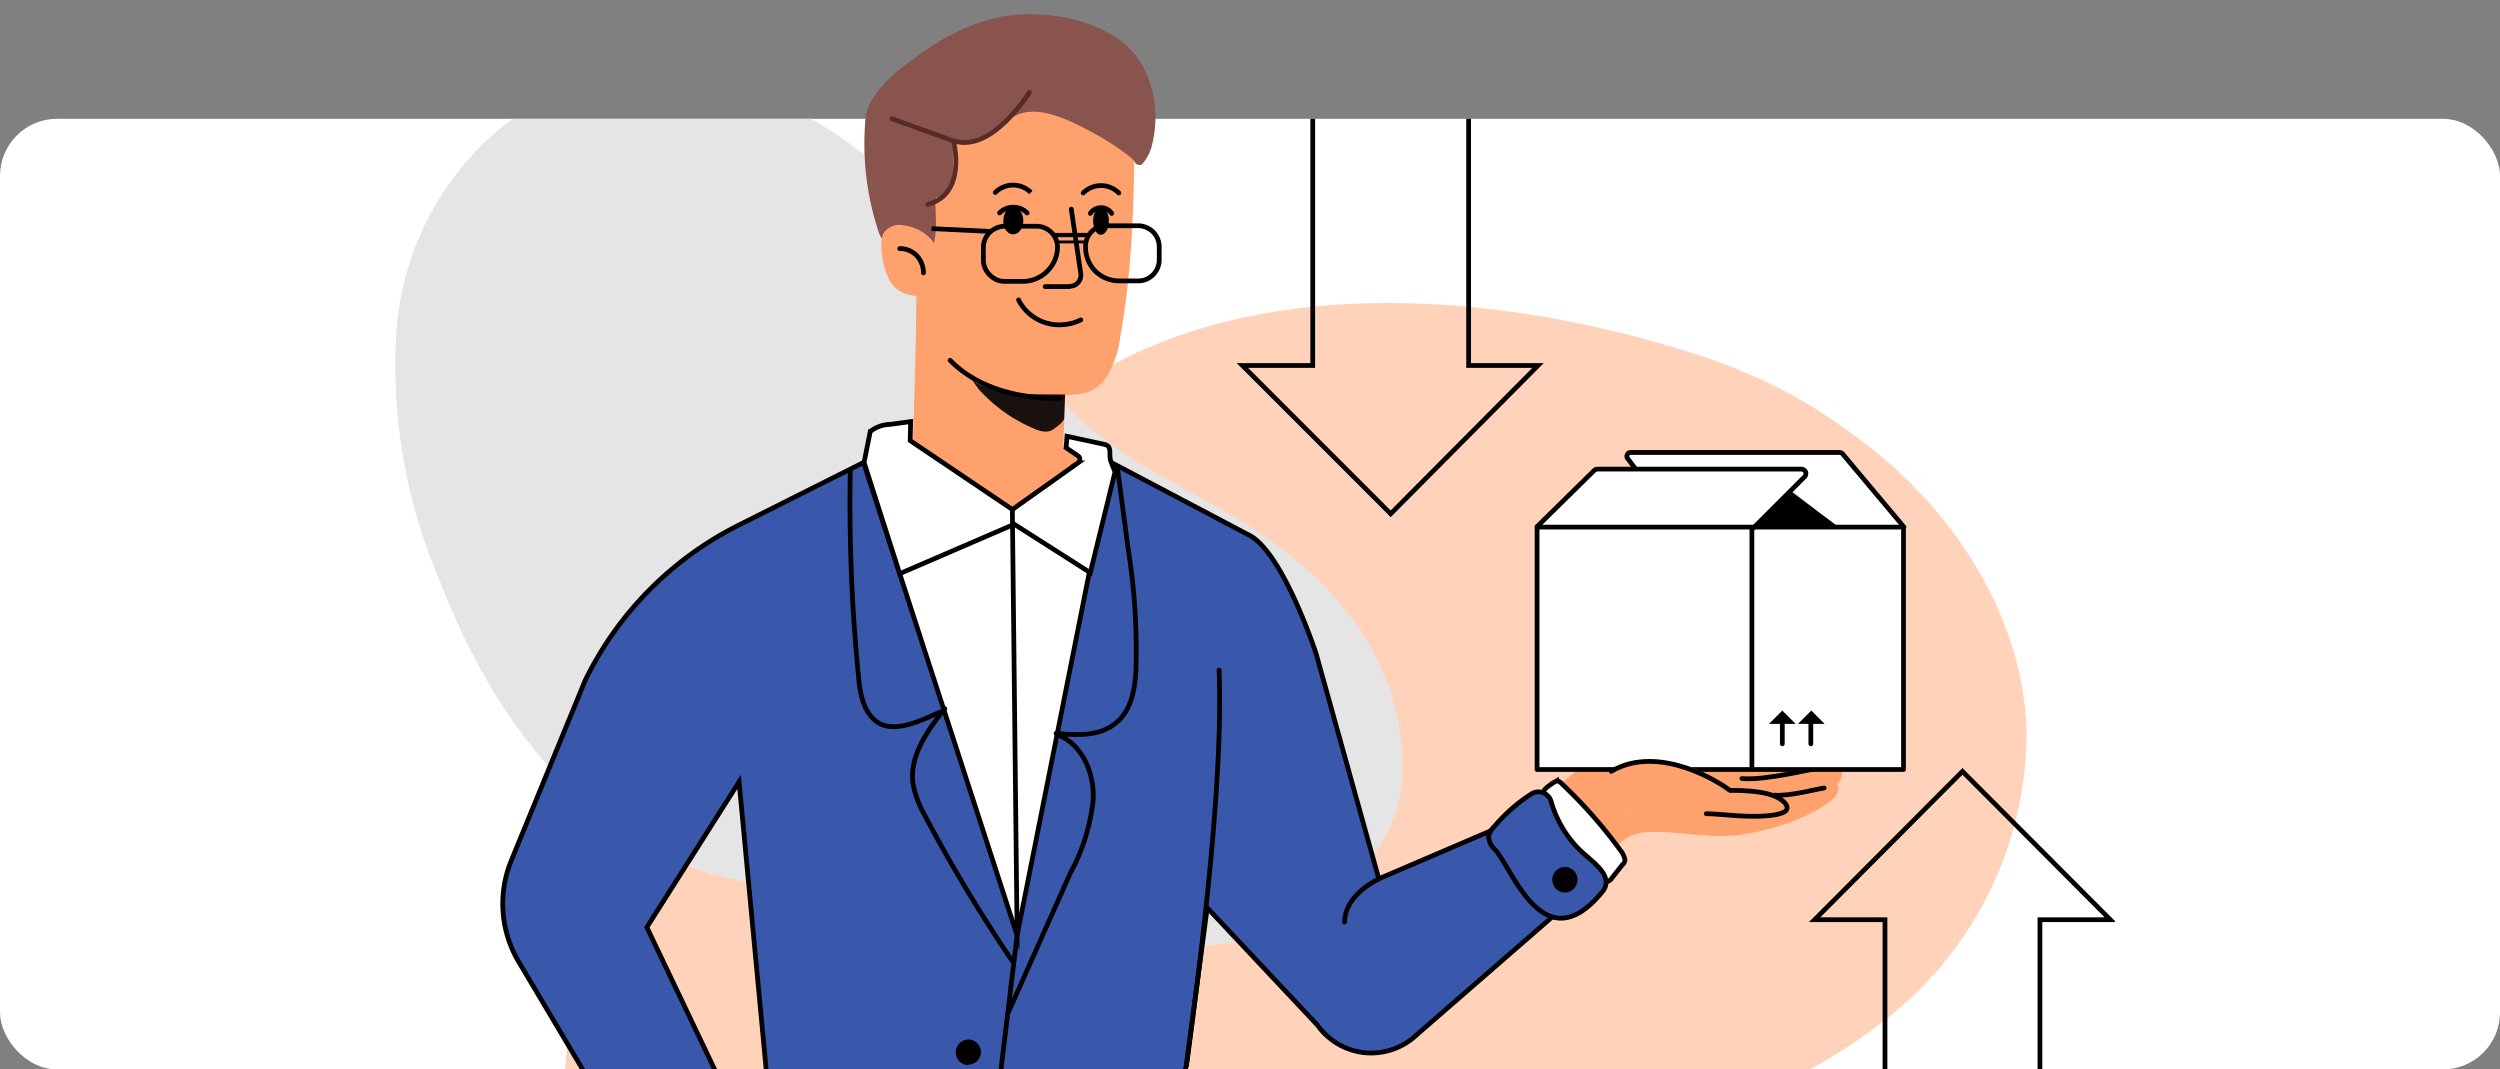 <svg viewBox="0 0 526 225" fill="none" xmlns="http://www.w3.org/2000/svg">
    <rect x="0" y="0" width="526" height="225" fill="#808080" stroke="none"/>
    <rect y="25" width="526" height="200" rx="12" fill="#fff"/>
    <g clip-path="url(#a)" transform="translate(0 -8)">
        <path d="M119 233c-.7 16.6 5.1 34.9 18.9 44.2 33 22.2 68.6 7.4 84.5-.6 15-7.5 28.8-17.6 44.6-22.9 23.4-7.9 48.9-4.8 73.4-8a110.8 110.8 0 0059.5-25.8 76.7 76.7 0 0026.5-58.2c-.8-23.8-15-45.9-34-60.4s-42.2-22-65.6-26.3c-36.8-6.6-78-4.5-107 19.3-24.4 20.2-35.9 52.4-58.7 74.4-7.1 6.9-15.3 12.6-22.2 19.8a69.1 69.1 0 00-20 44.4z" fill="#FFD2B9"/>
        <path d="M274.2 201c10.8-6 20.2-16.9 20.8-29.3 1.3-29.7-22.1-46.7-33.4-53.8-10.7-6.6-22.4-11.5-32-19.6-14.2-11.8-22.2-29.3-33.9-43.7a83 83 0 00-39.7-28 57.2 57.2 0 00-47.4 5.8 61.3 61.3 0 00-25.2 45.3 114.5 114.5 0 009 52.2c10 26.2 27.5 51.7 54 60.9 22.4 7.7 47.4 2.4 70.4 8.4 7.1 2 14 4.9 21.2 6.5a51.6 51.6 0 0036.2-4.6z" fill="#E5E5E5"/>
        <path d="M429.2 233.8v-32.3H444l-31.1-31.2-31.1 31.2h14.8v34" stroke="#000" stroke-miterlimit="10" stroke-linecap="round"/>
        <path d="M322.2 148.8c-15.4 8.8-17 43-25.1 58.7-5.4 10.3-10.6 25.8-6.6 37.7 3.5-.3 7.2-2.3 10.5-1 8.6 3 53.5 7.7 69.8-7 16.4-14.6 1.7-39.4 1.1-61.3-18.7-.2-32.6-36.7-49.7-27z" fill="#FFD2B9"/>
        <path d="M276.2 28.9v56h-14.8l31.2 31.2 31-31.2H309V27.2" stroke="#000" stroke-miterlimit="10" stroke-linecap="round"/>
        <path d="M339.1 109.5a55.3 55.3 0 0034.6 20.2 29.6 29.6 0 0029.8-17.3A95.5 95.5 0 00389.2 99c-18.4-14-39.7-19.5-62.4-23.8a56.2 56.2 0 0012.3 34.4z" fill="#FFD2B9"/>
    </g>
    <g clip-path="url(#b)" transform="translate(0 -8)">
        <path d="M237 116.6h-52.9v99.6h53v-99.6z" fill="#fff" stroke="#000" stroke-miterlimit="10"/>
        <path d="M355.1 178.7a30.8 30.8 0 002.3.4l6.8-1.3a3 3 0 002.2-1.3c.3-.9 21.4-4.1 20.8-4.8-2.4-3-28.4-2.5-32.1-2.4-1.8-2.2-4.7-1.4-7.5-1.7a18.8 18.8 0 00-6.5.6c-2 9.5 8.4 9.3 14 10.5zM194.7 53.8c-1.4-2.7-1.7 1.9-4.7 1.7a4 4 0 00-4.1 1.7 5 5 0 00-.4 2.4 15.8 15.8 0 001.5 7 6.4 6.4 0 005.8 3.6c0 8.7-.7 30.3-.7 30.3a7 7 0 01-2.5 2 96.6 96.6 0 01-10.4 5.3c4.5 8.2 14 7 23.2 9a37.5 37.5 0 0020.4-.2c6.5-2.3 12-1.5 14.2-8.1a55 55 0 01-13.3-6.4l.4-11c4 0 6.3-.7 8.3-3.2a20 20 0 003.3-9c2.7-15 3-30.5 3-45.9-6.7-4.7-15-8.8-23.1-7-6.7 1.3-11.9 6.8-14.7 13-2.8 6.2-5.4 8-6.2 14.8z" fill="#FFA16C"/>
        <path d="M214.3 71.1a9.6 9.6 0 009.5 5.2 9.6 9.6 0 003.6-1m-2-23.3l2 13.6a2.4 2.4 0 01-1.5 2.5l-1 .2h-5m-3-19.8a5.3 5.3 0 00-7.5 0m6.7 4.3a4 4 0 00-3-1.2 4 4 0 00-2.8 1.2" stroke="#000" stroke-miterlimit="10" stroke-linecap="round"/>
        <path d="M213.2 57.3c1.2 0 2.1-1.3 2.1-2.9s-1-2.9-2.1-2.9c-1.2 0-2.1 1.3-2.1 3s1 2.8 2 2.8z" fill="#000"/>
        <path d="M235.4 48.6a5.3 5.3 0 00-7.5 0m6 4.3a2.7 2.7 0 00-4.5 0" stroke="#000" stroke-miterlimit="10" stroke-linecap="round"/>
        <path d="M231.6 57.4c1 0 1.7-1.3 1.7-3s-.8-2.8-1.7-2.8c-.9 0-1.6 1.3-1.6 2.9s.7 2.9 1.6 2.9z" fill="#000"/>
        <path d="M217.6 98.2c1.3.6 3 1 4.2 0 .7-.5 1.9-1.4 2.1-2.1l.2-5.1c-6.4-.1-15.5.5-20.7-3.8 1 .2 2 2.1 2.7 2.9a33 33 0 003.5 3.3 32.3 32.3 0 008 4.8z" fill="#191110"/>
        <path d="M199.9 83.8c8.6 8.9 23.1 8 23.1 8" stroke="#000" stroke-miterlimit="10" stroke-linecap="round"/>
        <path d="M182 34.2a59 59 0 003 23c.5 1.1 1.4 2.4 2.5 2 .4 0 .7-.3 1-.5a3.1 3.1 0 013 .4l2.4 1.8 1.2.3c.6-.1 1-.9 1.2-1.5 1-3 .5-6.2.5-9.3a1 1 0 01.2-.8c.3-.2.7 0 1-.1.4 0 1-.5 1.2-1a10.5 10.5 0 001.3-5.1v-5.8s3.8 2.6 11.7-4.3c4.5-3.8 11.2-.8 16.4 1.9 5.8 3 10 6.3 10.1 6.8a1.1 1.1 0 001.2.7c.3 0 .5-.2.6-.4a9.3 9.3 0 002-4.3 23.6 23.6 0 00-1.4-14.8c-4.1-9.3-16.6-12.8-26.8-12.1-7.9.5-15.3 4.2-21.7 9-5 3.6-10.5 8-10.6 14.1z" fill="#88544D"/>
        <path d="M187 66.6a6.4 6.4 0 002.4 2.6 6.4 6.4 0 003.4 1v.3h1.2a3.2 3.2 0 011-.5 6 6 0 001.4-1.4 8 8 0 001.2-3.5 10.4 10.4 0 00-1.4-6.4 9.3 9.3 0 00-6.2-3.3 4 4 0 00-4.2 1.8 5 5 0 00-.3 2.3 15.8 15.8 0 001.5 7z" fill="#FFA16C"/>
        <path d="M194.3 65.4c0-1.3-.5-2.6-1.4-3.6a5 5 0 00-3.6-1.5" stroke="#000" stroke-miterlimit="10" stroke-linecap="round"/>
        <path d="M290.1 193l-13.2-47.5s-6.7-20.5-13.7-24.7l-29.4-15.5-19.7 99.5-32.3-99.5-26.3 13.2a71.7 71.7 0 00-32.3 32.7L107.7 189a23.9 23.9 0 001.5 21.3l29.3 49.3 17.2-15.6-19.5-41 19.5-30.5 6.9 74.3 82.8 7.2 4.3-21.9L254 199l23 24.8a14 14 0 004.5 3.9 14 14 0 0011.5 1 14 14 0 005-3l38.3-33.3-16.7-12.2L290 193z" fill="#3A58AB"/>
        <path d="M214 204.8l19.8-99.5 29.4 15.5c7 4.2 13.7 24.7 13.7 24.7l13.2 47.4h0l29.6-12.7 16.7 12.2-38.3 33.3a14 14 0 01-10.9 3.8 14 14 0 01-5.6-1.8 14 14 0 01-4.4-4L254 199l-4.4 33.1-4.3 22-82.8-7.3-7-74.3-19.4 30.6 19.5 40.9-17.2 15.6-29.3-49.3a23.9 23.9 0 01-1.5-21.3l15.5-37.8a71.7 71.7 0 0132.3-32.7l26.3-13.2 32.3 99.5zm0 0l-5.5 45.8" stroke="#000" stroke-miterlimit="10" stroke-linecap="round"/>
        <path d="M320.5 182.7c-2.5-1.9 4.9-7.4 12.1-13.2a20.5 20.5 0 0114.6-4.9 9.4 9.4 0 013.8 1 9.5 9.5 0 013.1 2.3c3.8 0 8.8.2 11.2 3.1a2.5 2.5 0 01.7 2.5 3 3 0 01-2.2 1.3" fill="#FFA16C"/>
        <path d="M320.4 182.6l11.7 10.3c2.7 1.9 5.9-5.2 9.1-7.8a9.2 9.2 0 013.7-1.8c5-.9 11.5.7 18 .6 6.5-.1 17.7-3.4 22.6-7.7a3.3 3.3 0 001.2-1.8c.2-1 0-2.6-2.8-2.6-1 0-11.6 2.8-16.4 2.3" fill="#FFA16C"/>
        <path d="M381.9 168.5a7.2 7.2 0 013.2-.4 3 3 0 012.2 1.8 2.4 2.4 0 010 2 2.4 2.4 0 01-1.3 1.2" fill="#FFA16C"/>
        <path d="M382.9 169.6c-1 0-11.6 2.7-16.4 2.2m17.3 2c-.7 0-7.3 1.8-10.4 1.5M256.5 149c1.2 29.5-7 82.7-6.8 83.1M290 193s-7 3.1-7.1 9" stroke="#000" stroke-miterlimit="10" stroke-linecap="round"/>
        <path d="M203.7 232a2.7 2.7 0 002.7-2.6 2.7 2.7 0 00-2.7-2.7 2.7 2.7 0 00-2.6 2.7 2.7 2.7 0 002.6 2.7zm157.5-76.6h.2l.7.7-.9-.7z" fill="#000"/>
        <path d="M195.2 51c8.4-2.2 5.4-13.4 5.4-13.4m0 0c8 2.8 16-10.2 16-10.2M187.7 33l12.8 4.6" stroke="#572C26" stroke-miterlimit="10" stroke-linecap="round"/>
        <path d="M178.9 107a370.9 370.9 0 001.7 43c.3 3.7 1 7.7 3.8 9.8 3.6 2.7 9.4-.2 13.4-2m37.3-51.4l2.3 17.3A135 135 0 01239 149c-.2 4-1 8.5-4.1 11-3.4 3-8.3 2.7-12.7 2.3m-23.4-5.2c-3.7 4.6-7.5 10-6.7 15.8a21.3 21.3 0 002.5 6.7 320.5 320.5 0 0018.6 30.9m9.8-47.7c4.9 2.2 7.3 8.1 7 13.5a41 41 0 01-4.8 15.4l-13 29.2" stroke="#000" stroke-miterlimit="10" stroke-linecap="round"/>
        <path d="M326.8 172.7l.7-.4a1.4 1.4 0 011 .5 101.3 101.3 0 0112.8 14.6c.3.5.5 1 .6 1.6-.1.4-.3.8-.6 1l-2.2 2.8a1.5 1.5 0 01-.7.6 1.3 1.3 0 01-.8-.2 21 21 0 01-8.6-7.6 30.8 30.8 0 01-3.4-7 10.7 10.7 0 01-1-3.6c.1-1 1.5-1.8 2.2-2.3z" fill="#fff" stroke="#000" stroke-miterlimit="10"/>
        <path d="M314.6 186.8a4 4 0 01-1.4-2.8 4 4 0 011.2-2.1 35.1 35.1 0 017.7-6.8 2.8 2.8 0 012.6-.3 2.8 2.8 0 011.7 2 23.5 23.5 0 005 9c2.5 3 8.9 6.2 5.6 10-12.2 14.7-18.7-4.9-22.4-9z" fill="#3A58AB" stroke="#000" stroke-miterlimit="10" stroke-linecap="round"/>
        <path d="M187.2 97.3l4.4-.6-.1 4 21.5 14.5 13.8-9.8a.9.9 0 00.4-.8.9.9 0 00-.4-.7l-2.5-1.7.2-2.4 7.9 1.7c1.8.5.7 2 1.4 3.8l.8 2-5.2 21.2-16-10.2-24.1 10.4-7.5-23.4 1.3-6.5a6.8 6.8 0 014-1.5z" fill="#fff" stroke="#000" stroke-miterlimit="10"/>
        <path d="M329.3 195.8a2.7 2.7 0 002.6-2.7 2.7 2.7 0 00-2.6-2.7 2.7 2.7 0 00-2.7 2.7 2.7 2.7 0 002.7 2.7z" fill="#000"/>
        <path d="M213 115.2l1 89.6m-2.7-149.2h6.8c1.2 0 2.3.5 3.1 1.3a4.4 4.4 0 011.3 3c0 2-.8 3.8-2.1 5.1a7.2 7.2 0 01-5 2.2h-4.1a4.3 4.3 0 01-3-1.3 4.4 4.4 0 01-1.4-3.1V60a4.4 4.4 0 012.7-4 4.3 4.3 0 011.7-.4zm28.3 11.5h-4a7.2 7.2 0 01-5.2-2.1 7.2 7.2 0 01-2-5.1 4.4 4.4 0 011.2-3.1 4.3 4.3 0 013-1.3h7c1 0 2.2.5 3 1.3a4.4 4.4 0 011.3 3v3a4.4 4.4 0 01-1.3 3 4.3 4.3 0 01-3 1.3h0z" stroke="#000" stroke-miterlimit="10"/>
        <path d="M228.8 57h-7v.9h7v-1zm-.3 1.6h-6.1v.6h6.1v-.6z" fill="#000"/>
        <path d="M196 56.1l12.4.6" stroke="#000" stroke-miterlimit="10"/>
        <path d="M401 118.7h-78v51h78v-51z" fill="#fff"/>
        <path d="M363.8 124l-40.8-5 12.3-12.2 44.3-.3c1.3 0 .3 2.2-.6 3.1L363.8 124z" fill="#fff"/>
        <path d="M401.2 119l-12.8 1.7-11.2-9.5-33.5-4.9-1-2.5a.5.5 0 010-.5.5.5 0 01.4-.2l44.6-.1 13.5 16z" fill="#fff"/>
        <path d="M400.5 169.9h-77.1m0-.2V119s0 0 0 0a.1.1 0 01.1-.1h76.7a.3.3 0 01.3.3v50.3" stroke="#000" stroke-miterlimit="10" stroke-linecap="round"/>
        <path d="M369 119l10.7-10.7a1 1 0 00.2-1 1 1 0 00-.9-.6h-43a1 1 0 00-.6.3l-12 11.8" stroke="#000" stroke-miterlimit="10" stroke-linecap="round"/>
        <path d="M344 106.5l-1.6-2.1a.8.8 0 010-.8.8.8 0 01.6-.4h44a.8.8 0 01.6.2l13 15.5" stroke="#000" stroke-miterlimit="10" stroke-linecap="round"/>
        <path d="M369.1 118.5l7.5-7.3 10 7.5-17.5-.2z" fill="#000"/>
        <path d="M368.6 169.3V119" stroke="#000" stroke-miterlimit="10" stroke-linecap="round"/>
        <path d="M372.2 160.3l2.8-2.8 2.8 2.8h-5.6z" fill="#000"/>
        <path d="M375 160v4.5" stroke="#000" stroke-miterlimit="10" stroke-linecap="round"/>
        <path d="M378.3 160.3l2.8-2.8 2.8 2.8h-5.6z" fill="#000"/>
        <path d="M381 160v4.5" stroke="#000" stroke-miterlimit="10" stroke-linecap="round"/>
        <path d="M364.8 174.8a35.3 35.3 0 00-10-5.8 28.3 28.3 0 00-6.7-1 17.4 17.4 0 00-5.6.3 6.9 6.9 0 00-4.5 3.3 2 2 0 00-.2 1.8l.6.6a10.2 10.2 0 005.6 1.6c4.9.4 9.8.3 14.8.2" fill="#FFA16C"/>
        <path d="M339 170.3c10.3-6.1 23.6 2.9 25 4 3.8 0 8.8.2 11.2 2.3.6.5 1 1.2.7 1.8-.4.6-1.4.8-2.2 1-5.1.9-11.7-.2-14.7-.2" stroke="#000" stroke-miterlimit="10" stroke-linecap="round"/>
    </g>
    <defs>
        <clipPath id="a">
            <path fill="#fff" transform="translate(81 33)" d="M0 0h364v200H0z"/>
        </clipPath>
        <clipPath id="b">
            <path fill="#fff" transform="translate(45)" d="M0 0h376v233H0z"/>
        </clipPath>
    </defs>
</svg>
